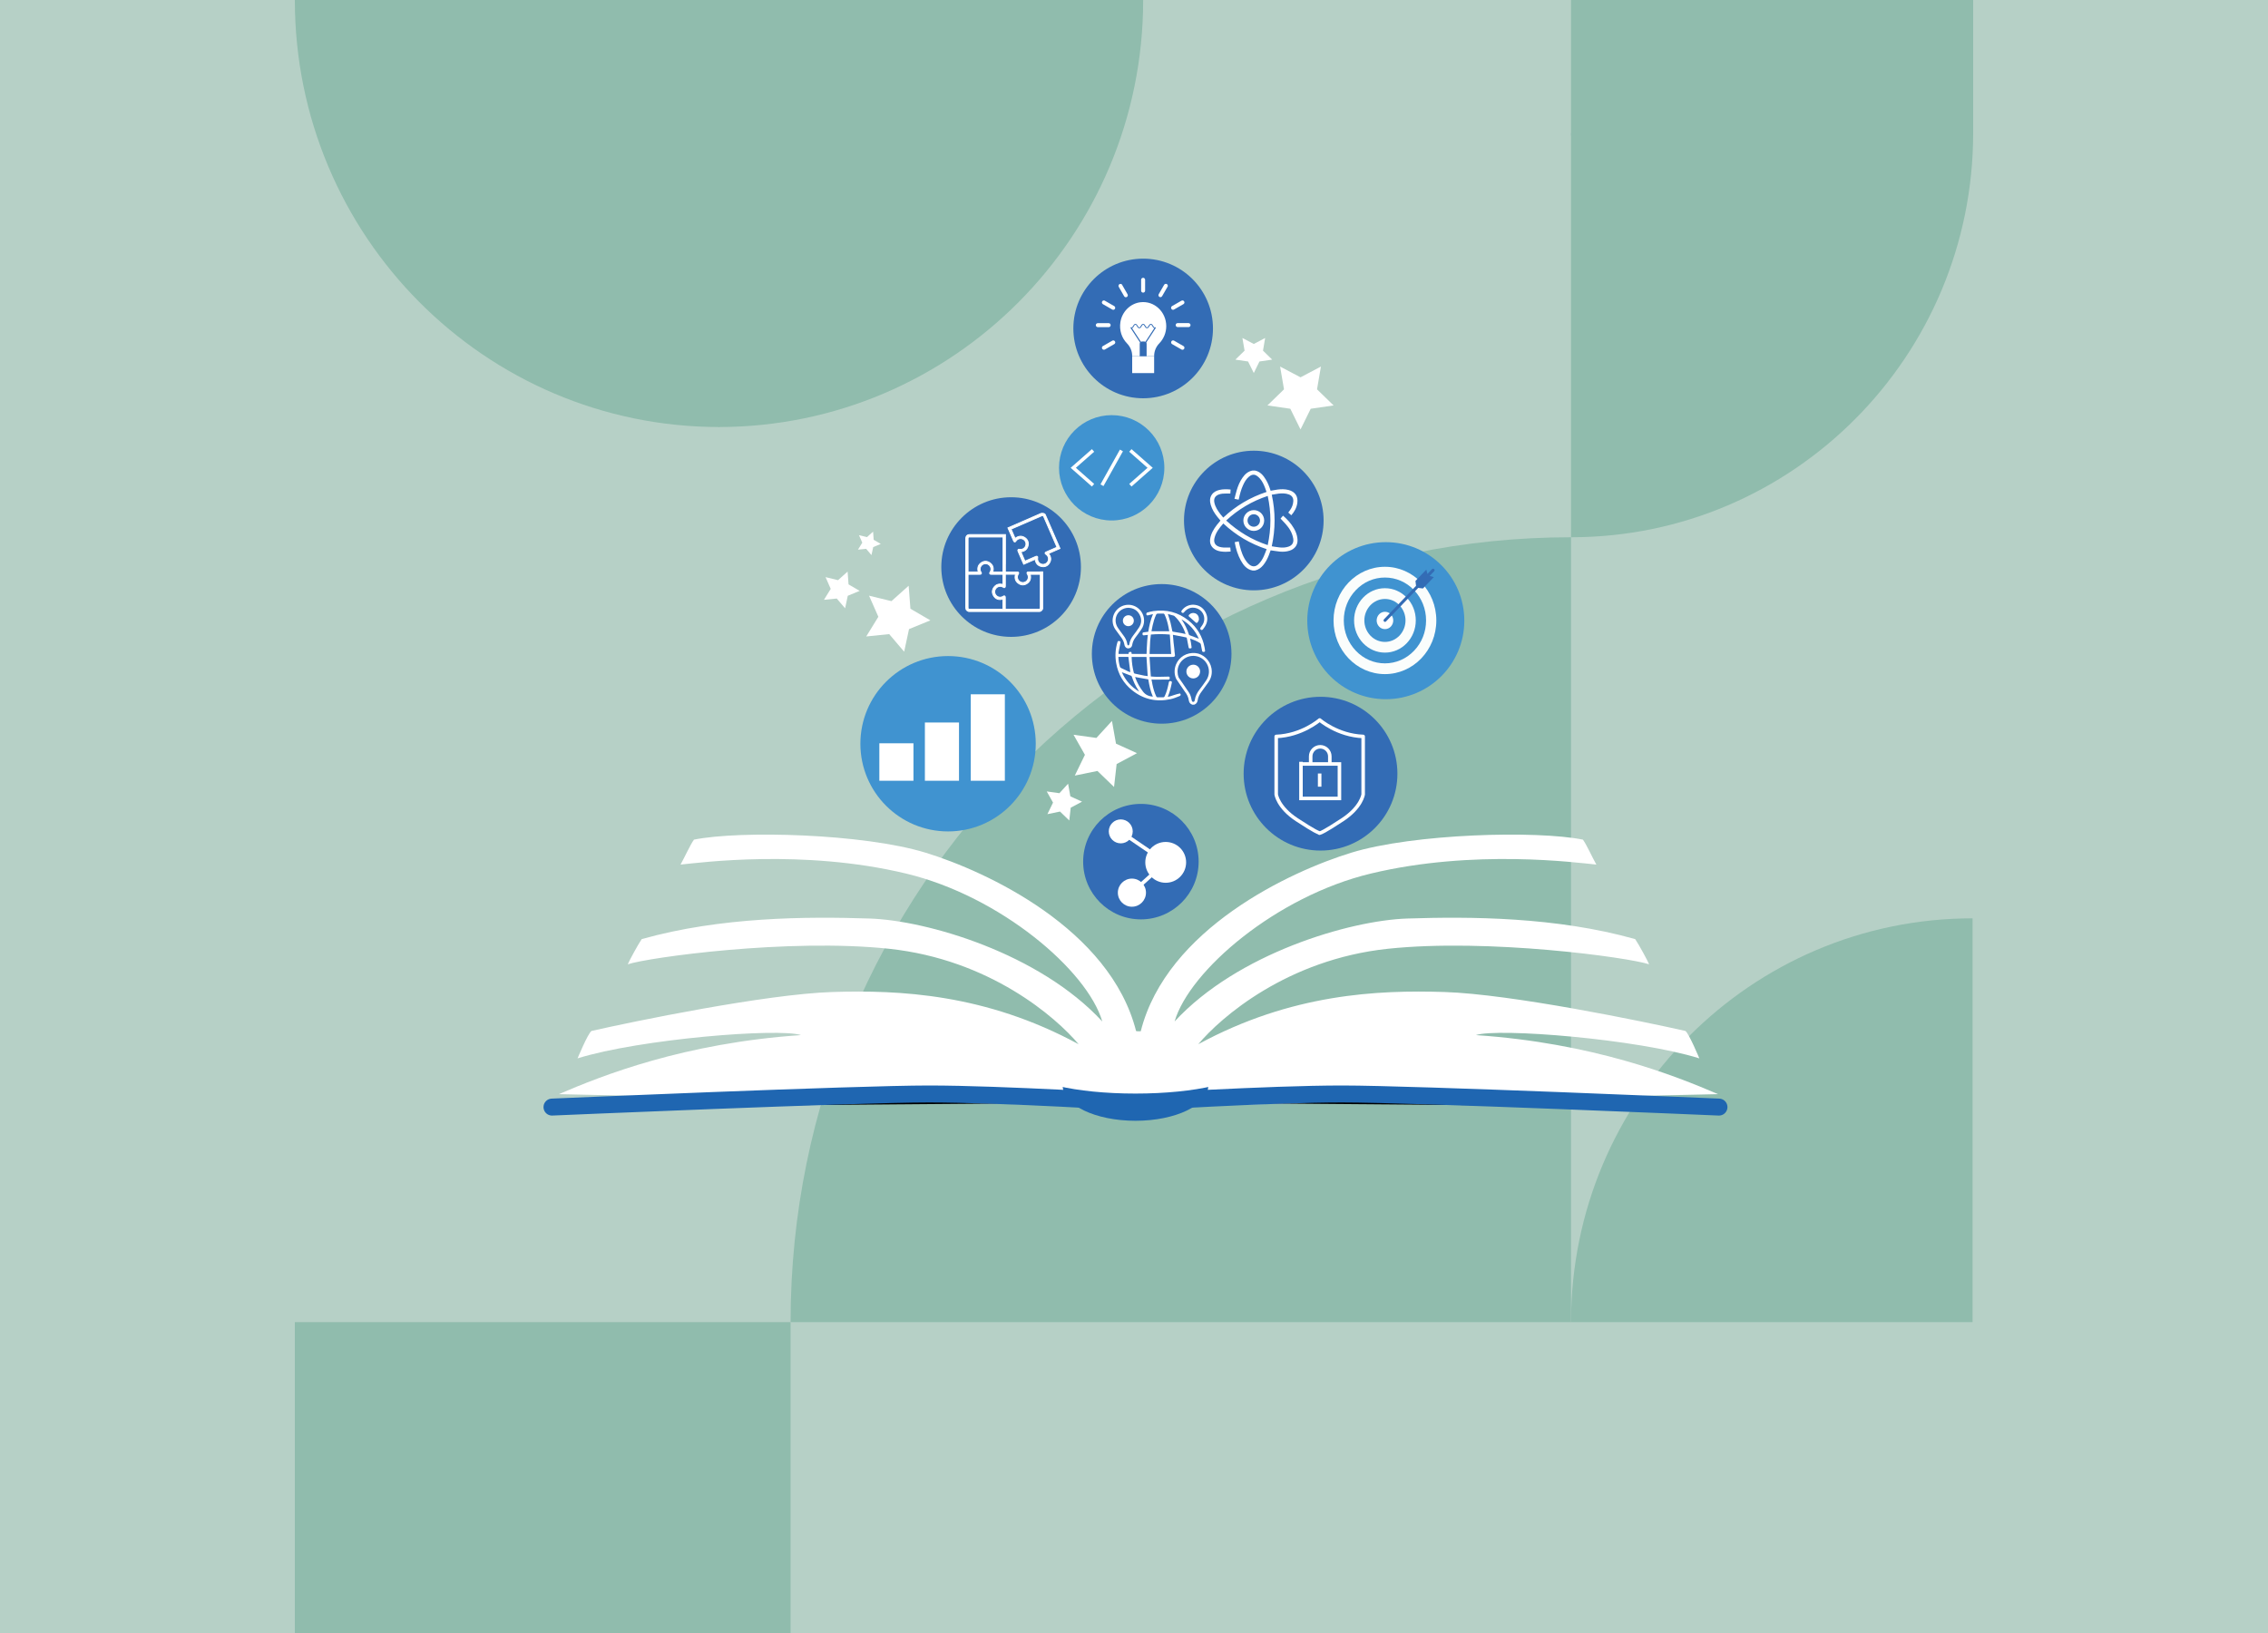 <svg xmlns="http://www.w3.org/2000/svg" viewBox="0 0 500 360"><defs><style>.cls-1{fill:#336cb5}.cls-2,.cls-3{fill:#fff}.cls-4{fill:#fafdfc}.cls-3,.cls-7{stroke:#fff}.cls-3,.cls-7,.cls-8{stroke-miterlimit:10}.cls-7{fill:none}.cls-3{stroke-width:.19px}.cls-7{stroke-width:.78px}.cls-8{stroke:#1f66b1;stroke-linecap:round;stroke-width:3.74px}.cls-11{fill:#4093d0}.cls-12{fill:#90bcad}</style></defs><g id="BAKGRUNN"><path style="fill:#b6d0c6" d="M-11.1 0H519.98V360H-11.1z"/><path class="cls-12" d="M346.35 0H435V29.88H346.35zM174.29 291.46c0-95.56 77.03-173.02 172.06-173.02v173.02s-172.06 0-172.06 0Z"/><path class="cls-12" d="M435 29.3c0 49.23-39.69 89.14-88.65 89.14V29.3s88.65 0 88.65 0ZM252.02 0c0 51.99-41.91 94.14-93.61 94.14V0s93.61 0 93.61 0Z"/><path class="cls-12" d="M65 0c0 51.99 41.91 94.14 93.61 94.14V0s-93.61 0-93.61 0ZM346.35 291.46c0-49.16 39.63-89.01 88.52-89.01v89.01s-88.52 0-88.52 0ZM65 291.46H174.29V360H65z"/></g><g id="Layer_11" data-name="Layer 11"><path class="cls-2" d="M123.23,241.2c9.55-4.11,27.55-11.26,53.35-13.01-4.9-1.61-35.53.85-49.25,5.13,0,0,2.23-5.39,3.06-6.04,9.01-2.05,38.41-8.13,53.14-8.59,14.65-.46,33.69.35,54.26,11.51-4.93-5.89-19.57-18.68-41.79-21.04s-53.1,1.92-57.6,3.42c.2-.58,2.35-4.53,3.07-5.55,17.4-4.91,36.41-4.99,50.23-4.54,12.59.41,37.4,7.63,51.31,22.7-3.28-11.23-22.44-27.62-43.25-32.61-22.75-5.46-45.53-2.39-49.73-1.98.92-1.64,2.14-4.37,2.96-5.5,10.13-2.05,37.27-1.35,51.07,2.88,13.37,4.1,40.68,16.74,46.41,39.36l3.28.61v16.12l-28.15-.61-102.37-2.25Z"/><path class="cls-2" d="M378.73,241.2c-9.55-4.11-27.55-11.26-53.35-13.01,4.9-1.61,35.53.85,49.25,5.13,0,0-2.23-5.39-3.06-6.04-9.01-2.05-38.41-8.13-53.14-8.59-14.65-.46-33.69.35-54.26,11.51,4.93-5.89,19.57-18.68,41.79-21.04,22.21-2.35,53.1,1.92,57.6,3.42-.2-.58-2.35-4.53-3.07-5.55-17.4-4.91-36.41-4.99-50.23-4.54-12.59.41-37.4,7.63-51.31,22.7,3.28-11.23,22.44-27.62,43.25-32.61,22.75-5.46,45.53-2.39,49.73-1.98-.92-1.64-2.14-4.37-2.96-5.5-10.13-2.05-37.27-1.35-51.07,2.88-13.37,4.1-40.68,16.74-46.41,39.36l-3.28.02v16.71s28.15-.61,28.15-.61l102.37-2.25Z"/><path class="cls-8" d="M121.69,244.06s66.95-2.89,83.09-2.89,45.99,1.86,45.99,1.86"/><path class="cls-8" d="M378.96,244.06s-66.95-2.89-83.09-2.89c-16.14,0-45.99,1.86-45.99,1.86"/><path d="M234.28,239.33c0-4.28,7.18-6.84,16.05-6.84s16.05,2.56,16.05,6.84-7.18,7.75-16.05,7.75-16.05-3.47-16.05-7.75Z" style="fill:#1f66b1"/><path class="cls-2" d="M226.27,235.42c0-3.13,10.77-5,24.05-5s24.05,1.87,24.05,5-10.77,5.66-24.05,5.66-24.05-2.54-24.05-5.66Z"/><path class="cls-1" d="M264.25,189.95c0,7.03-5.7,12.73-12.73,12.73s-12.73-5.7-12.73-12.73,5.7-12.73,12.73-12.73,12.73,5.7,12.73,12.73h0Z"/><circle class="cls-2" cx="256.99" cy="190.11" r="4.5"/><circle class="cls-2" cx="247.08" cy="183.28" r="2.64"/><circle class="cls-2" cx="249.54" cy="196.79" r="3.1"/><path class="cls-2" d="M256.75 190.45 246.51 183.47 246.98 182.79 257.22 189.77 256.75 190.45z"/><path class="cls-2" d="M249.66 197.24 249.12 196.63 256.72 189.8 257.26 190.41 249.66 197.24z"/><circle class="cls-11" cx="209.01" cy="163.96" r="19.33"/><path class="cls-2" d="M193.86 163.86H201.38V172.12H193.86zM203.9 159.28H211.42V172.12H203.9zM214.01 153.06H221.53V172.12H214.01z"/><circle class="cls-11" cx="245.08" cy="103.13" r="11.61"/><path d="M249.2 106.97 253.56 103.13 249.2 99.3M240.97 106.97 236.61 103.13 240.97 99.3M247.23 99.3 242.94 106.97" style="fill:none;stroke-miterlimit:10;stroke:#fff;stroke-width:.76px"/><circle class="cls-1" cx="276.41" cy="114.75" r="15.39"/><circle class="cls-11" cx="305.51" cy="136.83" r="17.31"/><g id="Target-3"><ellipse id="Ellipse_62-2" data-name="Ellipse 62-2" class="cls-4" cx="305.32" cy="136.78" rx="11.33" ry="11.83"/><path id="Path_1034" data-name="Path 1034" class="cls-11" d="M305.32,146.24c-2.42,0-4.7-.98-6.41-2.77-1.71-1.79-2.66-4.16-2.66-6.69s.94-4.9,2.66-6.69c1.71-1.79,3.99-2.77,6.41-2.77s4.7.98,6.41,2.77,2.66,4.16,2.66,6.69-.94,4.9-2.66,6.69c-1.71,1.79-3.99,2.77-6.41,2.77Z"/><path id="Path_1035" data-name="Path 1035" class="cls-4" d="M305.32,143.87c-1.82,0-3.52-.74-4.81-2.08-1.28-1.34-1.99-3.12-1.99-5.02s.71-3.68,1.99-5.02c1.28-1.34,2.99-2.08,4.81-2.08s3.52.74,4.81,2.08c1.28,1.34,1.99,3.12,1.99,5.02s-.71,3.68-1.99,5.02-2.99,2.08-4.81,2.08Z"/><path id="Path_1036" data-name="Path 1036" class="cls-11" d="M305.32,141.51c-1.21,0-2.35-.49-3.21-1.39-1.77-1.88-1.77-4.81,0-6.69.86-.89,1.99-1.39,3.21-1.39s2.35.49,3.21,1.39c1.77,1.88,1.77,4.81,0,6.69-.86.89-1.99,1.39-3.21,1.39Z"/><path id="Path_1037" data-name="Path 1037" class="cls-2" d="M305.32,138.69c-.49,0-.96-.2-1.29-.56-.71-.76-.71-1.94,0-2.7.67-.71,1.8-.75,2.51-.08.03.02.05.05.08.08.71.76.71,1.94,0,2.7-.34.36-.8.56-1.29.56Z"/><path id="Path_1038" data-name="Path 1038" class="cls-1" d="M316.15,125.47c-.12-.13-.31-.13-.44-.01,0,0,0,0-.01.01l-1.01,1.06-.24-.96-2.4,2.5.13,1.08-7.07,7.38c-.13.13-.13.34,0,.47.12.13.31.13.44.01,0,0,0,0,.01-.01l7.1-7.4,1.04.13,2.4-2.5-.92-.26.99-1.04c.13-.13.13-.34,0-.47Z"/></g><circle class="cls-1" cx="256.1" cy="144.15" r="15.39"/><circle class="cls-1" cx="252.02" cy="72.41" r="15.39"/><g id="Light_bulb" data-name="Light bulb"><g id="Group_577" data-name="Group 577"><path id="Rectangle_257" data-name="Rectangle 257" class="cls-2" d="M249.6 78.52H254.44V82.25H249.6z"/><path id="Path_1039" data-name="Path 1039" class="cls-2" d="M257.11,71.91c0-3.14-2.61-5.64-5.68-5.28-2.23.26-4.07,2.08-4.43,4.39-.28,1.82.32,3.51,1.44,4.66.72.74,1.16,1.72,1.16,2.77v.07h4.84v-.05c0-1.04.41-2.04,1.14-2.78.98-1.02,1.53-2.38,1.53-3.79Z"/><path id="Path_1040" data-name="Path 1040" class="cls-1" d="M250.31,71.41c.27,0,.4.23.51.43.12.21.2.33.35.33s.23-.13.34-.33c.11-.2.24-.43.51-.43s.4.23.51.43c.12.21.2.33.34.33s.23-.13.34-.33c.11-.2.24-.43.51-.43s.4.23.51.43c.12.21.2.33.34.33.05,0,.09.04.09.1,0,.05-.04.09-.09.09-.27,0-.4-.23-.51-.43-.12-.21-.2-.33-.34-.33s-.23.13-.34.33c-.11.2-.24.43-.51.43s-.4-.23-.51-.43c-.12-.21-.2-.33-.34-.33s-.23.13-.34.33c-.11.2-.24.43-.51.43s-.4-.23-.51-.43c-.12-.21-.2-.33-.35-.33s-.23.13-.34.33c-.11.2-.24.43-.51.43-.05,0-.09-.04-.09-.1,0-.05.04-.09.09-.09.15,0,.23-.13.35-.33.11-.2.24-.43.51-.43Z"/><path id="Path_1041" data-name="Path 1041" class="cls-1" d="M252.2,75.28h-.36c-.32,0-.58.21-.58.47v2.78h1.52v-2.78c0-.26-.26-.47-.58-.47Z"/><path id="Path_1042" data-name="Path 1042" class="cls-1" d="M251.55,75.74s-.08-.02-.1-.06l-2.19-3.35c-.04-.06-.02-.14.04-.17.06-.04.14-.02.17.04l2.19,3.35c.04.06.02.14-.04.17-.02.01-.04.02-.07.02Z"/><path id="Path_1043" data-name="Path 1043" class="cls-1" d="M252.49,75.74c-.07,0-.13-.06-.13-.12,0-.02,0-.05.02-.07l2.19-3.35c.04-.06.12-.07.17-.04.06.04.07.12.04.17l-2.19,3.35s-.06.06-.1.06Z"/></g><g id="Group_578" data-name="Group 578"><path id="Path_1044" data-name="Path 1044" class="cls-2" d="M257.4,63.23c.12-.21.05-.48-.16-.6s-.48-.05-.6.16c0,0,0,0,0,0l-1.19,2.07c-.12.21-.05.47.16.59,0,0,0,0,0,0h0c.21.12.47.05.59-.16l1.19-2.07Z"/><path id="Path_1045" data-name="Path 1045" class="cls-2" d="M260.9,67.05c.21-.12.28-.39.16-.6s-.39-.28-.6-.16l-2.07,1.19c-.21.12-.28.38-.16.59h0c.12.22.38.29.59.17,0,0,0,0,0,0l2.07-1.19Z"/><path id="Path_1046" data-name="Path 1046" class="cls-2" d="M262.02,71.23h-2.4c-.24,0-.43.19-.43.43h0c0,.25.19.44.43.45h2.4c.24,0,.44-.2.44-.44s-.2-.44-.44-.44h0Z"/><path id="Path_1047" data-name="Path 1047" class="cls-2" d="M260.46,77.05c.21.12.48.05.6-.16s.05-.48-.16-.6l-2.07-1.19c-.21-.12-.47-.05-.59.16,0,0,0,0,0,0h0c-.12.21-.05.48.16.6l2.07,1.19Z"/><path id="Path_1048" data-name="Path 1048" class="cls-2" d="M243.14,76.29c-.21.12-.28.39-.15.6.12.2.38.27.59.16l2.07-1.19c.21-.12.28-.38.16-.59h0c-.12-.22-.38-.29-.59-.17,0,0,0,0,0,0l-2.07,1.19Z"/><path id="Path_1049" data-name="Path 1049" class="cls-2" d="M244.85,71.67c0-.24-.19-.43-.43-.43h-2.4c-.24,0-.44.2-.44.44s.2.44.44.44h2.4c.24,0,.43-.19.43-.43h0Z"/><path id="Path_1050" data-name="Path 1050" class="cls-2" d="M243.58,66.29c-.21-.12-.48-.05-.6.16-.12.21-.05.48.16.6h0l2.07,1.19c.21.12.47.05.59-.16,0,0,0,0,0,0h0c.12-.21.05-.48-.16-.6l-2.07-1.19Z"/><path id="Path_1051" data-name="Path 1051" class="cls-2" d="M247.4,62.8c-.12-.21-.39-.28-.6-.16-.21.12-.28.39-.16.6,0,0,0,0,0,0l1.19,2.07c.12.21.38.28.59.16h0c.21-.12.28-.39.16-.59,0,0,0,0,0,0l-1.19-2.07Z"/><path id="Path_1052" data-name="Path 1052" class="cls-2" d="M252.02,64.51c.24,0,.43-.19.43-.43h0v-2.4c0-.24-.2-.44-.44-.44s-.44.2-.44.44v2.4c0,.24.19.43.43.43h.01Z"/></g></g><path class="cls-2" d="M276.41 75.83 278.91 74.51 278.44 77.3 280.46 79.28 277.66 79.69 276.41 82.23 275.15 79.69 272.35 79.28 274.38 77.3 273.9 74.51 276.41 75.83zM286.71 83.18 291.21 80.81 290.35 85.83 294 89.38 288.96 90.11 286.71 94.67 284.46 90.11 279.42 89.38 283.07 85.83 282.21 80.81 286.71 83.18zM232.15 176.93 230.76 174.47 233.56 174.86 235.47 172.77 235.97 175.56 238.55 176.73 236.05 178.06 235.73 180.88 233.69 178.91 230.91 179.48 232.15 176.93zM239.18 166.4 236.67 161.98 241.71 162.68 245.14 158.93 246.03 163.94 250.66 166.04 246.17 168.44 245.6 173.49 241.94 169.96 236.95 170.98 239.18 166.4zM184.75 127.9 186.86 126.01 187.07 128.83 189.52 130.26 186.9 131.34 186.31 134.1 184.47 131.95 181.65 132.23 183.14 129.82 182 127.23 184.75 127.9zM191.13 118.41 192.48 117.2 192.61 119 194.18 119.91 192.51 120.6 192.12 122.37 190.95 120.99 189.15 121.17 190.1 119.63 189.37 117.98 191.13 118.41zM196.53 132.52 200.32 129.13 200.71 134.2 205.11 136.76 200.4 138.69 199.33 143.67 196.03 139.79 190.97 140.31 193.64 135.97 191.59 131.32 196.53 132.52zM262.86 155.35c-.46-.16-.71-.48-.78-.96-.1-.73-.43-1.36-.88-1.93-.39-.51-1.41-2.11-1.79-2.63-.04-.06-.11-.13-.11-.2 0-.11.02-.24.09-.31.06-.06.2-.07.3-.06.06 0 .13.07.18.13.53.73 1.72 2.54 2.24 3.28.36.51.49 1.1.61 1.7.05.24.17.37.34.36.21-.01.3-.16.33-.35.13-.9.52-1.67 1.08-2.39.51-.65.98-1.32 1.45-2 1.43-2.11.18-4.97-2.33-5.36-2.08-.32-3.97 1.28-3.99 3.39 0 .44.07.87.24 1.29.06.15.06.29-.07.4-.18.17-.42.09-.53-.18-.39-1.01-.38-2.03.02-3.04.69-1.7 2.4-2.7 4.28-2.52 1.73.17 3.23 1.59 3.54 3.35.2 1.12-.03 2.15-.68 3.08-.5.71-1 1.41-1.52 2.1-.43.56-.74 1.16-.84 1.86-.07.49-.3.82-.77.99h-.42Z"/><path class="cls-2" d="M246.56,144.16h2.25c.03-.26-.05-.42.36-.44.22-.01.28-.05.32.44h3.28c.02-.45.03-.89.05-1.34,0-.07.09-1.6.1-1.67.02-.19.17-.33.34-.32.18,0,.31.14.31.35,0,.43-.12,2.31-.13,2.74,0,.08,0,.16,0,.25h4.75c-.1-1.43-.19-2.85-.29-4.28-1.42-.13-2.79-.13-4.18,0-.04.4-.09.79-.13,1.17,0,.07,0,.15-.02.22-.04.2-.2.32-.37.29-.18-.03-.3-.19-.28-.4.04-.39.08-.78.13-1.21-.22.03-.43.05-.63.07-.09.01-.17.03-.26.03-.22.01-.26-.09-.28-.27-.02-.19,0-.35.22-.38.32-.05.64-.09.97-.13.02,0,.04,0,.08-.02.21-1.31.48-2.6,1.04-3.88-.38.1-.72.19-1.06.26-.12.02-.21.05-.31-.01-.07-.04-.14-.21-.11-.29.03-.11.07-.27.18-.3.45-.13.91-.25,1.37-.32,2.88-.42,5.49.25,7.76,2.07,1.92,1.54,3.09,3.54,3.54,5.96.04.21.07.43.1.64.03.23-.05.29-.24.32-.2.03-.37,0-.41-.24-.09-.48-.17-.97-.28-1.44-.02-.11-.12-.23-.22-.29-.66-.41-1.37-.71-2.14-.97.06.3.12.57.17.84.06.34.11.68.15,1.03.03.26-.08.27-.28.3-.19.02-.32.02-.37-.22-.12-.67-.25-1.35-.39-2.02-.01-.07-.08-.17-.14-.18-.95-.19-1.9-.38-2.84-.56-.03,0-.05,0-.1,0,.03.33.07.65.09.97.06,1,.23,1.78.28,2.79,0,.12.13.79.09.88-.03.09-.18.19-.28.21-.23.03-.48.01-.72.01-1.44,0-2.88,0-4.32,0-.08,0-.16,0-.29,0,.1,1.44.19,2.86.29,4.31.51.03.97.08,1.43.08.81,0,1.62-.03,2.43-.05.26,0,.3.09.3.3,0,.19-.02.34-.22.35-1.09.01-2.18.02-3.28.02-.16,0-.32-.01-.51-.03.07.39.13.76.21,1.12.19.88.42,1.75.82,2.57.08.17.18.24.36.23.39-.01.78-.01,1.17,0,.17,0,.26-.07.33-.21.4-.82.64-1.7.83-2.59.04-.19.07-.38.12-.57.06-.22.23-.23.43-.18.18.05.25.13.21.34-.2,1.02-.44,2.03-.85,2.99-.01.02-.02.05-.04.13.48-.13.94-.22,1.36-.4.24-.1,1.31-.39,1.34-.36.22.2.19.47-.1.58-.65.25-1.3.54-1.98.68-3.13.68-5.99.05-8.5-1.97-1.91-1.54-3.07-3.54-3.5-5.96-.28-1.59-.18-3.15.3-4.69.08-.24.23-.21.42-.17.2.04.27.1.22.35-.14.67-.27,1.34-.4,2.01-.03.14-.02.29-.02.45ZM249.49,144.83s-.01.06-.01.08c.04,1.16.19,2.3.49,3.42.02.07.13.15.21.17.68.15,1.36.3,2.05.44.26.05.54.07.79.11-.09-1.43-.18-2.82-.27-4.22h-3.25ZM257.77,139.15c-.07-.35-.13-.72-.2-1.07-.19-.9-.43-1.78-.83-2.61-.07-.14-.15-.21-.31-.2-.38,0-.75.01-1.13,0-.23,0-.35.07-.44.28-.35.76-.58,1.55-.76,2.36-.09.42-.17.84-.25,1.25h3.93ZM250.26,149.25s0,.04,0,.07c.41,1.14.98,2.18,1.72,3.14.56.73,1.29,1.04,2.18,1.12-.54-1.23-.8-2.53-1.01-3.81-.98-.17-1.93-.34-2.9-.52ZM257.47,135.37c.2.65.41,1.25.57,1.86.16.62.26,1.26.4,1.88.01.06.1.14.16.15.62.11,1.24.2,1.86.31.3.05.6.13.91.2-.46-1.49-1.42-3.05-2.46-3.96-.04-.03-.08-.07-.13-.08-.43-.12-.87-.24-1.31-.37ZM246.56,144.83c.02.75.13,1.46.34,2.15.03.1.11.21.2.25.55.28,1.1.54,1.65.8.15.07.32.12.44.16-.14-1.13-.29-2.25-.43-3.37h-2.2ZM264.3,140.82c-.82-1.84-2.09-3.28-3.84-4.29.74,1.04,1.27,2.18,1.66,3.38.02.06.09.11.15.13.67.26,1.35.51,2.04.78ZM247.31,148.18c.82,1.84,2.09,3.27,3.83,4.29-.06-.13-.15-.25-.22-.36-.61-.91-1.05-1.89-1.39-2.92-.03-.08-.09-.19-.17-.22-.68-.27-1.36-.52-2.05-.78Z"/><path class="cls-2" d="M252.22 136.81c0 .71-.2 1.36-.6 1.94-.41.58-.81 1.16-1.25 1.72-.4.51-.67 1.07-.77 1.72-.06.37-.28.63-.66.72-.35.09-.65-.03-.86-.31-.1-.13-.17-.31-.19-.47-.1-.59-.34-1.11-.7-1.59-.44-.58-.87-1.17-1.29-1.77-1.45-2.1-.21-4.99 2.31-5.4 2.1-.34 4.02 1.31 4.01 3.44ZM248.74 133.99c-.15.01-.31.01-.45.04-2.11.41-3.03 2.71-1.78 4.46.37.52.73 1.04 1.12 1.54.46.59.8 1.24.9 1.99.02.12.05.25.22.25.16 0 .19-.13.21-.25.11-.71.41-1.33.85-1.9.44-.57.87-1.16 1.27-1.76.61-.92.66-1.9.14-2.88-.52-.97-1.37-1.45-2.47-1.49ZM264.57 148.05c0 .83-.68 1.51-1.51 1.51-.84 0-1.52-.7-1.51-1.53 0-.83.69-1.5 1.53-1.5.84 0 1.5.68 1.5 1.52ZM263.1 133.31c1.15.05 2.1.58 2.67 1.67.57 1.08.5 2.15-.16 3.19-.12.19-.26.38-.4.56-.13.17-.33.2-.47.09-.16-.12-.18-.3-.05-.48.11-.16.23-.32.34-.48 1.02-1.46.27-3.43-1.47-3.83-.97-.22-1.78.09-2.43.83-.04.05-.08.1-.12.15-.13.13-.28.16-.43.05-.15-.11-.18-.26-.09-.42.04-.08.11-.16.17-.23.63-.73 1.42-1.09 2.45-1.11Z"/><path class="cls-2" d="M262.12 135.91c-.11-.11-.09-.27.04-.4.35-.37.89-.48 1.37-.29.48.19.79.66.79 1.3 0 .17-.1.43-.28.66-.13.16-.28.18-.4.08l-1.51-1.35ZM249.96 136.84c0 .66-.54 1.2-1.21 1.2-.67 0-1.21-.55-1.2-1.22 0-.66.55-1.19 1.22-1.19.67 0 1.2.54 1.19 1.21ZM276.67 103.73c1.16.24 1.84 1.07 2.41 2.02.43.71.73 1.48.98 2.26.02.06.04.12.06.17.53-.09 1.05-.19 1.57-.26.79-.1 1.57-.1 2.35.09 1.47.36 2.18 1.41 1.96 2.9-.15 1.03-.63 1.89-1.32 2.68-.22-.2-.44-.39-.67-.59.14-.19.28-.37.41-.56.41-.59.66-1.23.7-1.95.04-.71-.29-1.23-.96-1.48-.75-.28-1.52-.28-2.29-.19-.5.06-.99.16-1.5.24.83 3.79.83 7.55 0 11.37.58.09 1.15.19 1.72.25.66.07 1.32.05 1.96-.17.85-.29 1.2-.9 1.05-1.79-.21-1.26-.85-2.28-1.68-3.21-.36-.4-.73-.79-1.11-1.19.15-.18.34-.4.55-.64.2.19.4.36.59.54.92.89 1.7 1.88 2.2 3.07.23.54.36 1.1.4 1.69.07 1.14-.59 2.06-1.76 2.42-.7.22-1.42.27-2.15.2-.67-.07-1.33-.19-2.02-.28-.12.34-.25.72-.4 1.09-.31.79-.7 1.54-1.25 2.2-.48.58-1.06 1-1.81 1.16h-.52c-1.27-.25-2-1.14-2.58-2.19-.64-1.14-1.12-2.62-1.36-4.06.29-.06.58-.11.89-.17.07.33.14.64.22.95.32 1.27.73 2.51 1.54 3.56.18.24.4.46.63.64.67.51 1.35.45 1.96-.13.54-.51.91-1.13 1.2-1.79.22-.49.4-1.01.6-1.52-3.62-1.19-6.79-3.07-9.55-5.66-.84.96-1.64 1.94-1.95 3.22-.24.99.18 1.69 1.17 1.95.6.16 1.2.16 1.81.14.16 0 .33 0 .51 0 .03.28.05.57.08.88-.73.07-1.44.08-2.15-.02-.61-.09-1.17-.28-1.64-.69-.63-.55-.84-1.25-.73-2.05.16-1.17.75-2.14 1.44-3.06.26-.34.54-.67.83-1.01-.23-.27-.46-.55-.69-.83-.63-.79-1.16-1.64-1.45-2.62-.23-.79-.25-1.56.24-2.27.4-.58 1-.87 1.66-1.03.81-.19 1.63-.17 2.48-.09-.02.3-.04.59-.06.88-.32 0-.63 0-.94 0-.53 0-1.06.02-1.57.2-.87.31-1.21.95-1 1.86.22.96.75 1.74 1.33 2.5.2.25.41.49.62.74 2.77-2.58 5.93-4.47 9.54-5.65-.11-.3-.2-.6-.32-.89-.28-.74-.61-1.46-1.14-2.06-.22-.26-.49-.5-.78-.67-.6-.35-1.15-.15-1.64.26-.62.52-1 1.21-1.32 1.93-.42.93-.68 1.91-.89 2.91-.01.07-.03.14-.06.22-.3-.06-.58-.11-.92-.18.17-.65.31-1.28.5-1.9.29-.98.68-1.92 1.27-2.76.55-.79 1.22-1.4 2.21-1.58h.52ZM279.48 120.17c.79-3.64.79-7.22 0-10.84-3.47 1.15-6.49 2.95-9.16 5.42 2.68 2.46 5.69 4.27 9.16 5.42Z"/><path class="cls-2" d="M274.11,114.76c0-1.25,1.01-2.28,2.27-2.3,1.27-.02,2.31,1,2.32,2.27,0,1.27-1,2.3-2.28,2.31-1.27,0-2.3-1.01-2.31-2.28ZM276.4,113.37c-.76,0-1.37.63-1.37,1.39,0,.75.63,1.36,1.38,1.36.74,0,1.37-.62,1.37-1.37,0-.75-.63-1.39-1.38-1.38Z"/><circle class="cls-1" cx="222.91" cy="125.01" r="15.39"/><path class="cls-3" d="M229.33,126.08h0s-.19,0-.19,0c-.8,0-1.6,0-2.4,0-.13,0-.25.02-.31.14-.07.12-.01.23.06.34.34.52.25,1.17-.21,1.57-.45.39-1.11.39-1.56,0-.46-.4-.55-1.06-.22-1.57.07-.11.13-.21.06-.33-.07-.13-.2-.14-.33-.14-.8,0-1.6,0-2.4,0h-.18v-2.83s-.03-.01-.04-.02c-.11-.07-.21-.14-.35-.07-.14.08-.14.21-.14.35,0,.8,0,1.59,0,2.38v.19h-2.24c.24-.84.05-1.56-.69-2.05-.6-.4-1.25-.4-1.85,0-.73.49-.92,1.2-.68,2.04h-2.24v-7.32c0-.31.07-.38.38-.38,2.38,0,4.76,0,7.14,0,.06,0,.12,0,.19,0v.19c0,.8,0,4.71,0,5.5,0,.13,0,.26.14.33.13.07.24,0,.35-.07.01,0,.02-.02.04-.02v-6.46c-2.63,0-5.27,0-7.9,0-.08,0-.16,0-.23.02-.39.08-.62.39-.62.84v15.16c0,.54.13.74.63.94h15.7c.32-.09.52-.3.63-.6v-8.15h-.52ZM221.11,134.31h-7.28c-.36,0-.41-.06-.41-.41v-7.29h.2c.79,0,1.58,0,2.37,0,.14,0,.27,0,.35-.14.07-.13,0-.24-.07-.35-.33-.51-.23-1.17.22-1.56.45-.39,1.12-.39,1.56,0,.46.4.55,1.05.22,1.56-.07.11-.14.21-.07.35.07.13.2.14.33.14.8,0,1.6,0,2.4,0h.18v2.24c-.79-.22-1.47-.07-1.98.59-.42.56-.48,1.19-.15,1.81.47.85,1.21,1.08,2.12.83v2.23ZM229.34,133.93c0,.3-.07.37-.37.37h-7.15c-.06,0-.12,0-.19,0v-.2c0-.79,0-1.59,0-2.38,0-.13-.01-.26-.14-.33-.13-.07-.23,0-.33.06-.52.34-1.17.25-1.57-.21-.39-.45-.39-1.11,0-1.56.4-.46,1.06-.55,1.57-.22.11.07.21.13.34.06.13-.07.14-.19.14-.33,0-.8,0-1.6,0-2.4v-.19h2.24c-.24.84-.05,1.55.68,2.04.59.4,1.23.41,1.83.03.76-.49.96-1.2.72-2.06h2.23c0,.06,0,.12,0,.17v7.15Z"/><path class="cls-3" d="M229.43,113.22c-2.41,1.05-4.82,2.1-7.23,3.15l.29.66c.32.73.63,1.46.95,2.19.05.12.11.23.26.25.15.01.22-.09.29-.2.33-.51.97-.68,1.52-.42.53.25.8.87.62,1.43-.18.58-.74.92-1.34.82-.13-.02-.25-.05-.35.08-.1.13-.04.25,0,.37.32.73.63,1.46.95,2.19l.29.66,2.53-1.1c.11.87.57,1.44,1.43,1.6.7.13,1.29-.12,1.68-.7.51-.75.4-1.49-.16-2.18l.1-.04h0s2.43-1.06,2.43-1.06l-3.25-7.47c-.12-.27-.62-.39-1.02-.21ZM232.94,120.46c.02.05.04.11.07.18l-.18.08c-.73.32-1.47.64-2.2.96-.12.05-.22.11-.23.25-.01.14.08.21.19.28.52.34.7.98.43,1.53-.25.53-.87.8-1.43.62-.58-.18-.93-.75-.82-1.36.02-.12.04-.24-.08-.33-.12-.09-.24-.05-.36,0-.73.32-1.47.64-2.2.96l-.17.07-.89-2.05c.86-.11,1.43-.56,1.6-1.42.13-.69-.11-1.29-.69-1.69-.75-.51-1.49-.41-2.19.15l-.89-2.05.17-.07c2.18-.95,4.36-1.9,6.54-2.84.28-.12.37-.09.5.2.95,2.18,1.9,4.36,2.84,6.54Z"/><circle class="cls-1" cx="291.12" cy="170.56" r="16.95"/><path class="cls-7" d="M286.45 168.42 295.29 168.42 295.29 176.02 286.81 176.02 286.81 167.94"/><path class="cls-7" d="M288.95,168.42v-1.68c0-1.16.95-2.11,2.11-2.11s2.11.95,2.11,2.11v1.68"/><path d="M290.93 158.72s-3.91 3.42-9.58 3.63v12.78s.37 2.84 4.55 5.58c4.18 2.75 4.79 2.84 4.79 2.84l.2.13.29-.1s.61-.12 4.79-2.87c4.18-2.75 4.55-5.58 4.55-5.58v-12.78c-5.67-.21-9.58-3.63-9.58-3.63l-.1.05M290.93 170.52 290.93 173.43" style="stroke-width:.78px;stroke-linejoin:round;fill:none;stroke:#fff"/></g></svg>